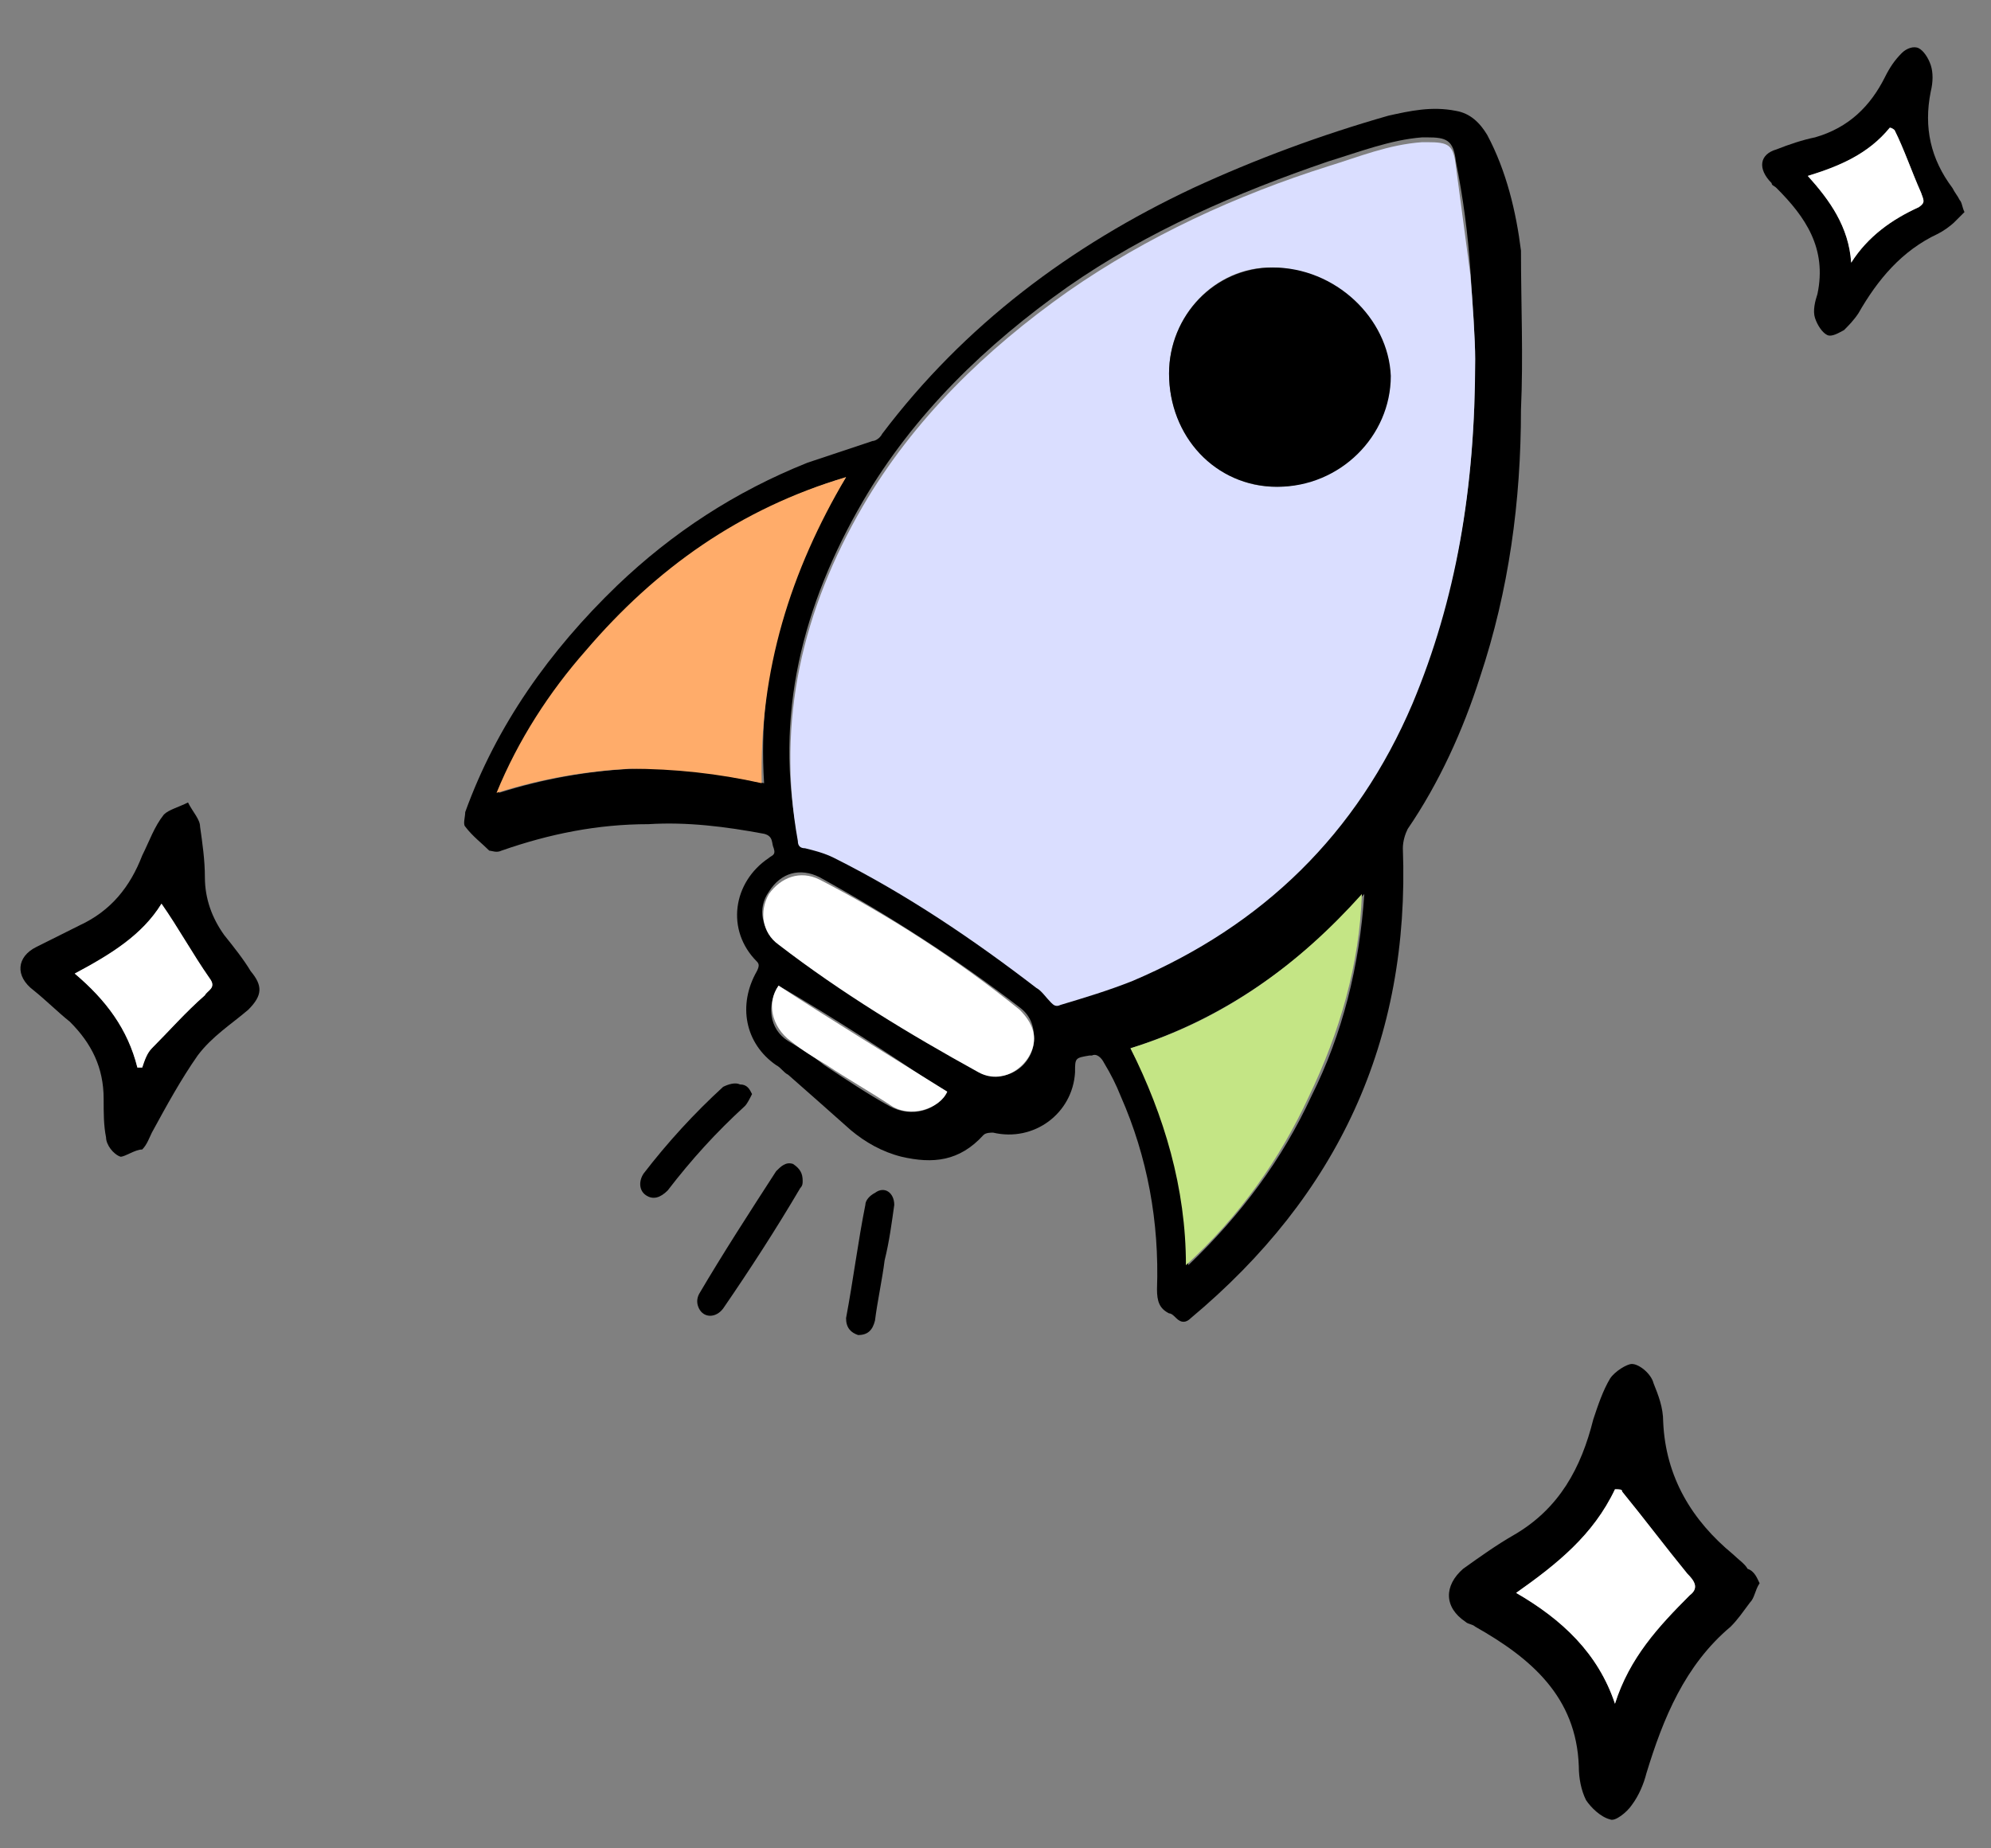 <?xml version="1.0" encoding="utf-8"?>
<!-- Generator: Adobe Illustrator 24.3.0, SVG Export Plug-In . SVG Version: 6.00 Build 0)  -->
<svg version="1.1" id="Calque_1" xmlns="http://www.w3.org/2000/svg" xmlns:xlink="http://www.w3.org/1999/xlink" x="0px" y="0px"
	 viewBox="0 0 82.6 76.7" style="enable-background:new 0 0 82.6 76.7;" xml:space="preserve">
<rect x="0" y="0" width="82.6" height="76.7" fill="#808080" stroke="none"/>
<style type="text/css">
	.st0{display:none;}
	.st1{display:inline;}
	.st2{display:inline;fill:#DADEFF;}
	.st3{fill:#DADEFF;}
	.st4{fill:#FFAC6A;}
	.st5{fill:#C4E585;}
	.st6{fill:#FFFFFF;}
</style>
<g class="st0">
	<g class="st1">
		<g>
			<path d="M65.6,27.9c-5.7,0.3-11.4,0.6-17.1,0.8c-3,0.1-6.1,0.2-9.1,0.2c-1,0-2.1-0.3-3.1-0.6c-1.9-0.7-2.5-2.4-1.6-4.2
				c0.9-1.8,2.5-3,4.2-3.9c1.8-0.9,3.7-1.6,5.7-1.8c1-0.1,2.1,0,3.2,0.2c0.7,0.1,1-0.1,1.1-0.8c0.3-1.9,0.8-3.8,2.2-5.3
				c3.4-3.5,9-4,12.9-0.1c0.9,0.9,1.7,1.9,2,3.2c0.2,0.8,0.7,1.1,1.4,1c1.7-0.1,3.3,0.2,4.8,0.9c2.9,1.4,4.5,5.5,3.3,8.4
				C74.9,27.5,73.6,28,72,28c-2.1,0-4.3,0-6.4,0C65.6,28,65.6,28,65.6,27.9z M54.7,26.6L54.7,26.6c1.9-0.2,3.8-0.3,5.6-0.3
				c1.9-0.1,3.8-0.1,5.7-0.1c1.7,0,3.4,0,5,0c1.8,0,3.1-1.6,2.7-3.3c-0.4-1.8-1.5-3-3.1-3.8c-1.3-0.6-2.7-0.4-4-0.1
				c-1.6,0.3-2.5,0.1-2.8-1.6c-0.1-0.2-0.1-0.5-0.2-0.7c-0.3-1.1-0.6-2.1-1.4-3c-3.4-3.5-9.2-2.4-10.9,2.1c-0.4,1.2-0.6,2.5-0.8,3.7
				c-0.2,1.3-0.4,1.5-1.7,1.3c-2.3-0.4-4.5-0.6-6.8,0.3c-1.9,0.7-3.8,1.3-4.8,3.3c-0.7,1.3-0.5,2.7,1.6,2.6
				C44.1,26.9,49.4,26.8,54.7,26.6z"/>
			<path d="M68.9,42.3c-0.1,0.3-0.2,0.6-0.3,0.8c-0.2,0.4-0.4,0.7-0.7,1c-1.6,1.7-2.2,3.8-2.6,6c-0.1,0.4-0.2,0.9-0.4,1.2
				c-0.2,0.3-0.6,0.7-0.8,0.6c-0.4,0-0.8-0.4-1-0.7c-0.2-0.4-0.4-0.8-0.4-1.3c-0.4-2.6-2.3-4-4.5-4.9c-0.1-0.1-0.3-0.1-0.4-0.2
				c-0.9-0.5-1-1.3-0.3-2c0.6-0.5,1.2-1,1.8-1.5c1.6-1.2,2.3-2.9,2.5-4.8c0.1-0.6,0.2-1.2,0.4-1.7c0.1-0.3,0.5-0.7,0.8-0.7
				s0.7,0.3,0.9,0.6c0.3,0.4,0.5,0.9,0.5,1.4c0.4,2.1,1.5,3.6,3.3,4.7c0.2,0.2,0.5,0.3,0.7,0.5C68.6,41.8,68.7,42.1,68.9,42.3z
				 M63.8,47.5c0.4-1.8,1.3-3.2,2.4-4.5c0.3-0.3,0.1-0.6-0.2-0.8c-0.9-0.9-1.9-1.9-2.8-2.9c0,0-0.1,0-0.3-0.1
				c-0.6,1.8-1.9,3.1-3.4,4.4C61.4,44.6,62.9,45.7,63.8,47.5z"/>
			<path d="M29.7,31.9c0.4,0.4,0.8,0.7,0.9,1.1c0.3,0.8,0.6,1.6,0.8,2.4c0.3,1,0.8,1.9,1.6,2.5c0.6,0.5,1.1,0.9,1.7,1.4
				c0.8,0.6,0.8,1.1,0.3,1.9c-0.6,0.9-1.5,1.7-1.9,2.7c-0.5,1.3-0.8,2.8-1.3,4.2c-0.1,0.3-0.1,0.7-0.3,0.9c-0.2,0.3-0.6,0.7-0.9,0.7
				c-0.4,0-0.8-0.4-1-0.8c-0.3-0.6-0.4-1.2-0.6-1.8c-0.4-1.5-1.2-2.6-2.5-3.3c-0.7-0.4-1.4-0.7-2.1-1c-1-0.5-1.2-1.4-0.3-2.1
				c0.6-0.5,1.2-1.1,1.9-1.6c1.3-1.1,2-2.4,2.3-4.1c0.1-0.8,0.3-1.5,0.6-2.3C28.9,32.4,29.3,32.2,29.7,31.9z M30.4,45.2
				c0.1,0,0.1-0.1,0.2-0.1c0.1-0.3,0.1-0.7,0.3-0.9c0.6-1.1,1.3-2.2,1.9-3.2c0.2-0.3,0.5-0.5,0.1-0.8c-1.1-1.1-2.2-2.1-3.3-3.1
				c-0.5,1.8-1.8,3.1-3.4,4.3C28.1,42.3,29.5,43.5,30.4,45.2z"/>
			<path d="M45.6,56.3c-0.1,2.1-0.2,4.2-0.3,6.4c0,0.2-0.3,0.6-0.4,0.6c-0.2,0-0.6-0.2-0.7-0.4c-0.2-0.4-0.4-0.8-0.4-1.2
				c0-2,0.1-3.9,0.2-5.9c0-0.5,0.2-1.2,0.9-1.1c0.7,0.1,0.7,0.8,0.8,1.4C45.7,56.2,45.7,56.3,45.6,56.3
				C45.7,56.3,45.7,56.3,45.6,56.3z"/>
			<path d="M47.8,42.2c0.2-0.8,0.4-1.4,0.7-2.1c0.4-1.2,0.9-2.5,1.4-3.7c0.1-0.3,0.4-0.7,0.7-0.9c0.2-0.2,0.7-0.3,0.9-0.2
				c0.2,0.2,0.5,0.6,0.4,0.9c-0.1,0.6-0.4,1.1-0.7,1.6c-0.8,1.5-1.5,3-2.3,4.5c-0.1,0.2-0.4,0.3-0.7,0.5
				C48.1,42.7,48,42.4,47.8,42.2z"/>
			<path d="M48.1,45.9c-0.3,1-0.6,1.9-0.9,2.8c-0.3,1-0.7,2.1-1.1,3.1c-0.1,0.2-0.4,0.4-0.6,0.5c-0.2-0.2-0.5-0.4-0.5-0.7
				c-0.1-0.4-0.1-0.8,0-1.1c0.3-1.5,0.7-2.9,1.1-4.4c0-0.2,0.1-0.3,0.2-0.5c0.2-0.5,0.4-1,1-0.8C47.6,45,47.8,45.6,48.1,45.9z"/>
			<path d="M69.2,61.5c0.4-1.4,0.9-2.8,1.3-4.3c0.1-0.2,0.2-0.5,0.4-0.6c0.2-0.2,0.5-0.2,0.7-0.3c0.1,0.3,0.3,0.5,0.3,0.8
				c-0.3,1.6-0.7,3.2-1.1,4.7c-0.1,0.3-0.1,0.6-0.3,0.8c-0.1,0.2-0.4,0.4-0.6,0.4c-0.1,0-0.4-0.3-0.4-0.5c-0.1-0.3-0.1-0.6-0.2-1
				C69.3,61.6,69.2,61.6,69.2,61.5z"/>
		</g>
	</g>
	<path class="st2" d="M54.7,26.6L54.7,26.6c1.9-0.2,3.8-0.3,5.6-0.3c1.9-0.1,3.8-0.1,5.7-0.1c1.7,0,3.4,0,5,0c1.8,0,3.1-1.6,2.7-3.3
		c-0.4-1.8-1.5-3-3.1-3.8c-1.3-0.6-2.7-0.4-4-0.1c-1.6,0.3-2.5,0.1-2.8-1.6c-0.1-0.2-0.1-0.5-0.2-0.7c-0.3-1.1-0.6-2.1-1.4-3
		c-3.4-3.5-9.2-2.4-10.9,2.1c-0.4,1.2-0.6,2.5-0.8,3.7c-0.2,1.3-0.4,1.5-1.7,1.3c-2.3-0.4-4.5-0.6-6.8,0.3c-1.9,0.7-3.8,1.3-4.8,3.3
		c-0.7,1.3-0.5,2.7,1.6,2.6C44.1,26.9,49.4,26.8,54.7,26.6z"/>
</g>
<g>
	<g>
		<path d="M63.1,17c0,3.8-0.5,7.5-1.7,11.1c-0.7,2.2-1.7,4.4-3,6.3c-0.1,0.2-0.2,0.5-0.2,0.8c0.3,8-2.7,14.4-8.8,19.5
			c-0.2,0.2-0.4,0.2-0.6,0c-0.1-0.1-0.2-0.2-0.3-0.2C48.1,54.3,48,54,48,53.5c0.1-2.8-0.4-5.5-1.5-8c-0.2-0.5-0.4-0.9-0.7-1.4
			c-0.1-0.2-0.3-0.4-0.5-0.3c0,0-0.1,0-0.1,0c-0.6,0.1-0.6,0.1-0.6,0.7c-0.1,1.7-1.7,2.9-3.4,2.5c-0.1,0-0.3,0-0.4,0.1
			c-1,1.1-2.1,1.2-3.4,0.9c-0.8-0.2-1.5-0.6-2.1-1.1c-0.9-0.8-1.8-1.6-2.6-2.3c-0.2-0.1-0.3-0.3-0.5-0.4c-1.3-0.9-1.6-2.5-0.8-3.9
			c0.1-0.2,0.1-0.3,0-0.4c-1.3-1.3-1-3.3,0.5-4.3c0.1-0.1,0.3-0.1,0.2-0.4c-0.1-0.2,0-0.5-0.4-0.6c-1.6-0.3-3.2-0.5-4.8-0.4
			c-2.1,0-4.1,0.4-6.1,1.1c-0.2,0.1-0.4,0-0.5,0c-0.3-0.3-0.7-0.6-1-1c-0.1-0.1,0-0.4,0-0.6c1.3-3.6,3.5-6.7,6.3-9.4
			c2.3-2.2,4.9-3.9,7.9-5.1c0.9-0.3,1.8-0.6,2.7-0.9c0.1,0,0.3-0.1,0.4-0.3c3.4-4.5,7.8-7.8,12.9-10.2c2.6-1.2,5.3-2.2,8.1-3
			c0.9-0.2,1.8-0.4,2.8-0.2c0.6,0.1,1,0.5,1.3,1c0.8,1.5,1.2,3.2,1.4,4.8C63.1,12.6,63.2,14.8,63.1,17z M61.2,14.9
			c0-0.8-0.1-2.2-0.2-3.7c-0.1-1.5-0.3-3-0.6-4.5c-0.1-0.9-0.4-1-1.2-1c-0.1,0-0.2,0-0.2,0c-1.3,0.1-2.6,0.6-3.9,1
			c-3.8,1.3-7.5,2.9-10.8,5.2c-3.4,2.4-6.4,5.3-8.5,8.9c-2.5,4.3-3.7,8.9-2.7,13.9c0,0.2,0.1,0.3,0.3,0.3c0.4,0.1,0.8,0.2,1.2,0.4
			c3,1.5,5.7,3.3,8.4,5.4c0.2,0.2,0.4,0.4,0.6,0.6c0.1,0.2,0.2,0.2,0.4,0.1c1-0.3,2-0.6,3-1c5.4-2.3,9.3-6,11.6-11.5
			C60.4,24.8,61.2,20.3,61.2,14.9z M35.1,19.8c-4.3,1.3-7.8,3.8-10.7,7.2c-1.5,1.7-2.8,3.7-3.7,5.9c1.9-0.6,3.7-0.9,5.5-1
			c1.8-0.1,3.6,0.2,5.5,0.6C31.4,27.8,32.7,23.7,35.1,19.8z M46.9,43.5c1.5,2.8,2.3,5.8,2.4,9c2.2-2.1,3.9-4.4,5.1-7
			c1.3-2.6,2-5.4,2.2-8.4C53.8,40.1,50.7,42.3,46.9,43.5z M42.9,43.1c0-0.6-0.2-1-0.6-1.3c-2.6-2-5.4-3.8-8.3-5.4
			c-0.8-0.4-1.6-0.2-2.1,0.6c-0.5,0.7-0.3,1.6,0.4,2.1c2.6,2,5.4,3.7,8.3,5.3C41.7,45.1,42.9,44.2,42.9,43.1z M32.3,40.9
			c-0.5,0.8-0.4,1.8,0.4,2.3c0.5,0.3,1,0.6,1.5,1c0.9,0.6,1.8,1.2,2.7,1.7c0.9,0.5,2,0.2,2.3-0.6C37,43.8,34.7,42.3,32.3,40.9z"/>
		<path d="M33.3,49c0,0.1,0,0.2-0.1,0.3c-1,1.7-2.1,3.4-3.2,5c-0.3,0.4-0.8,0.4-1,0c-0.1-0.2-0.1-0.4,0-0.6c1-1.7,2.1-3.4,3.2-5.1
			c0.2-0.2,0.4-0.4,0.7-0.3C33.2,48.5,33.3,48.7,33.3,49z"/>
		<path d="M37.1,50c-0.1,0.7-0.2,1.5-0.4,2.3c-0.1,0.8-0.3,1.7-0.4,2.5c-0.1,0.4-0.3,0.6-0.7,0.6c-0.3-0.1-0.5-0.3-0.5-0.7
			c0.3-1.6,0.5-3.2,0.8-4.7c0-0.2,0.2-0.4,0.4-0.5C36.7,49.2,37.1,49.5,37.1,50z"/>
		<path d="M31.2,45.4c-0.1,0.2-0.2,0.4-0.3,0.5c-1.2,1.1-2.2,2.2-3.2,3.5c-0.3,0.3-0.6,0.4-0.9,0.2c-0.3-0.2-0.3-0.6-0.1-0.9
			c1-1.3,2.1-2.5,3.3-3.6c0.2-0.1,0.5-0.2,0.7-0.1C31,45,31.1,45.2,31.2,45.4z"/>
		<path class="st3" d="M61.2,14.9c0,5.4-0.8,10-2.6,14.3c-2.3,5.4-6.2,9.2-11.6,11.5c-1,0.4-2,0.7-3,1c-0.2,0.1-0.3,0-0.4-0.1
			c-0.2-0.2-0.4-0.5-0.6-0.6c-2.6-2-5.4-3.9-8.4-5.4c-0.4-0.2-0.8-0.3-1.2-0.4c-0.2,0-0.3-0.1-0.3-0.3c-0.9-5,0.2-9.6,2.7-13.9
			c2.1-3.6,5.1-6.5,8.5-8.9c3.3-2.3,7-4,10.8-5.2c1.3-0.4,2.5-0.9,3.9-1c0.1,0,0.2,0,0.2,0c0.9,0,1.1,0.1,1.2,1
			c0.2,1.5,0.4,3,0.6,4.5C61.1,12.6,61.2,14.1,61.2,14.9z M48.5,15.5c0,2.6,2,4.7,4.4,4.7c2.6,0,4.7-2.1,4.7-4.6
			c0-2.4-2.3-4.5-4.9-4.5C50.4,11.1,48.5,13.1,48.5,15.5z"/>
		<path class="st4" d="M35.1,19.8c-2.3,3.9-3.6,8-3.5,12.7c-1.8-0.4-3.6-0.6-5.5-0.6c-1.8,0.1-3.6,0.4-5.5,1
			c0.9-2.2,2.2-4.2,3.7-5.9C27.2,23.6,30.7,21.1,35.1,19.8z"/>
		<path class="st5" d="M46.9,43.5c3.9-1.2,7-3.5,9.6-6.4c-0.1,2.9-0.9,5.7-2.2,8.4c-1.2,2.6-2.9,5-5.1,7
			C49.2,49.3,48.3,46.3,46.9,43.5z"/>
		<path class="st6" d="M42.9,43.1c0,1-1.2,2-2.3,1.4c-2.9-1.6-5.7-3.3-8.3-5.3c-0.7-0.5-0.8-1.4-0.4-2.1c0.5-0.7,1.3-1,2.1-0.6
			c2.9,1.5,5.7,3.3,8.3,5.4C42.6,42.2,42.9,42.6,42.9,43.1z"/>
		<path class="st6" d="M32.3,40.9c2.3,1.5,4.6,2.9,7,4.4C39,46,37.8,46.4,37,45.9c-0.9-0.6-1.8-1.1-2.7-1.7c-0.5-0.3-1-0.6-1.5-1
			C32,42.6,31.8,41.6,32.3,40.9z"/>
		<path d="M48.5,15.5c0-2.4,1.9-4.4,4.3-4.4c2.6,0,4.8,2.1,4.9,4.5c0,2.5-2.1,4.6-4.7,4.6C50.4,20.2,48.5,18.1,48.5,15.5z"/>
	</g>
	<g>
		<path d="M73,65.7c-0.2,0.3-0.2,0.6-0.4,0.8c-0.3,0.4-0.5,0.7-0.8,1c-1.9,1.6-2.8,3.8-3.5,6.1c-0.1,0.4-0.3,0.9-0.6,1.3
			c-0.2,0.3-0.7,0.7-0.9,0.6c-0.4-0.1-0.8-0.5-1-0.8c-0.2-0.4-0.3-0.9-0.3-1.4c-0.1-2.9-2-4.5-4.3-5.8c-0.1-0.1-0.3-0.1-0.4-0.2
			c-0.9-0.6-0.9-1.5-0.1-2.2c0.7-0.5,1.4-1,2.1-1.4c1.9-1.1,2.8-2.8,3.3-4.8c0.2-0.6,0.4-1.2,0.7-1.7c0.2-0.3,0.7-0.6,0.9-0.6
			c0.3,0,0.8,0.4,0.9,0.8c0.2,0.5,0.4,1,0.4,1.6c0.1,2.3,1.2,4.1,2.9,5.5c0.2,0.2,0.5,0.4,0.6,0.6C72.8,65.2,72.9,65.5,73,65.7z
			 M67,70.7c0.6-1.9,1.8-3.2,3.1-4.5c0.4-0.3,0.2-0.6-0.1-0.9c-0.9-1.1-1.8-2.3-2.7-3.4c0-0.1-0.1-0.1-0.3-0.1
			c-0.9,1.9-2.4,3.1-4.1,4.3C64.8,67.2,66.3,68.6,67,70.7z"/>
		<path class="st6" d="M67,70.7c0.6-1.9,1.8-3.2,3.1-4.5c0.4-0.3,0.2-0.6-0.1-0.9c-0.9-1.1-1.8-2.3-2.7-3.4c0-0.1-0.1-0.1-0.3-0.1
			c-0.9,1.9-2.4,3.1-4.1,4.3C64.8,67.2,66.3,68.6,67,70.7z"/>
	</g>
	<g>
		<path d="M81.5,8.8c-0.2,0.2-0.3,0.3-0.4,0.4c-0.2,0.2-0.5,0.4-0.7,0.5c-1.5,0.7-2.5,1.9-3.3,3.3c-0.2,0.3-0.4,0.5-0.6,0.7
			c-0.2,0.1-0.5,0.3-0.7,0.2c-0.2-0.1-0.4-0.4-0.5-0.7c-0.1-0.3,0-0.7,0.1-1c0.4-1.9-0.5-3.2-1.7-4.4c-0.1-0.1-0.2-0.1-0.2-0.2
			C72.9,7,73,6.4,73.7,6.2c0.5-0.2,1.1-0.4,1.6-0.5c1.4-0.4,2.3-1.3,2.9-2.5c0.2-0.4,0.4-0.7,0.7-1c0.2-0.2,0.5-0.3,0.7-0.2
			c0.2,0.1,0.4,0.4,0.5,0.7c0.1,0.3,0.1,0.7,0,1.1c-0.3,1.5,0,2.8,0.9,4c0.1,0.2,0.2,0.3,0.3,0.5C81.4,8.4,81.4,8.6,81.5,8.8z
			 M76.8,10.9c0.7-1.1,1.7-1.8,2.8-2.3c0.3-0.2,0.2-0.3,0.1-0.6c-0.4-0.9-0.7-1.8-1.1-2.6c0,0-0.1-0.1-0.2-0.1
			c-0.9,1.1-2.1,1.6-3.4,2C75.9,8.3,76.7,9.4,76.8,10.9z"/>
		<path class="st6" d="M76.8,10.9c0.7-1.1,1.7-1.8,2.8-2.3c0.3-0.2,0.2-0.3,0.1-0.6c-0.4-0.9-0.7-1.8-1.1-2.6c0,0-0.1-0.1-0.2-0.1
			c-0.9,1.1-2.1,1.6-3.4,2C75.9,8.3,76.7,9.4,76.8,10.9z"/>
	</g>
	<g>
		<path d="M7.8,33.3C8,33.7,8.3,34,8.3,34.3c0.1,0.7,0.2,1.4,0.2,2.1c0,0.9,0.3,1.7,0.8,2.4c0.4,0.5,0.8,1,1.1,1.5
			c0.5,0.6,0.5,1-0.1,1.6c-0.7,0.6-1.5,1.1-2.1,1.9c-0.7,1-1.3,2.1-1.9,3.2c-0.1,0.2-0.2,0.5-0.4,0.7C5.6,47.7,5.2,48,5,48
			c-0.3-0.1-0.6-0.5-0.6-0.8c-0.1-0.5-0.1-1-0.1-1.6c0-1.3-0.5-2.3-1.4-3.2c-0.5-0.4-1-0.9-1.5-1.3c-0.8-0.6-0.7-1.4,0.1-1.8
			c0.6-0.3,1.2-0.6,1.8-0.9c1.3-0.6,2.1-1.6,2.6-2.9c0.3-0.6,0.5-1.2,0.9-1.7C7,33.6,7.4,33.5,7.8,33.3z M5.7,44.3
			c0.1,0,0.1,0,0.2,0C6,44,6.1,43.7,6.3,43.5C7,42.8,7.7,42,8.5,41.3C8.6,41.1,9,41,8.7,40.6c-0.7-1-1.3-2.1-2-3.1
			c-0.8,1.3-2.1,2.1-3.6,2.9C4.4,41.5,5.3,42.7,5.7,44.3z"/>
		<path class="st6" d="M5.7,44.3c0.1,0,0.1,0,0.2,0C6,44,6.1,43.7,6.3,43.5C7,42.8,7.7,42,8.5,41.3C8.6,41.1,9,41,8.7,40.6
			c-0.7-1-1.3-2.1-2-3.1c-0.8,1.3-2.1,2.1-3.6,2.9C4.4,41.5,5.3,42.7,5.7,44.3z"/>
	</g>
</g>
</svg>
